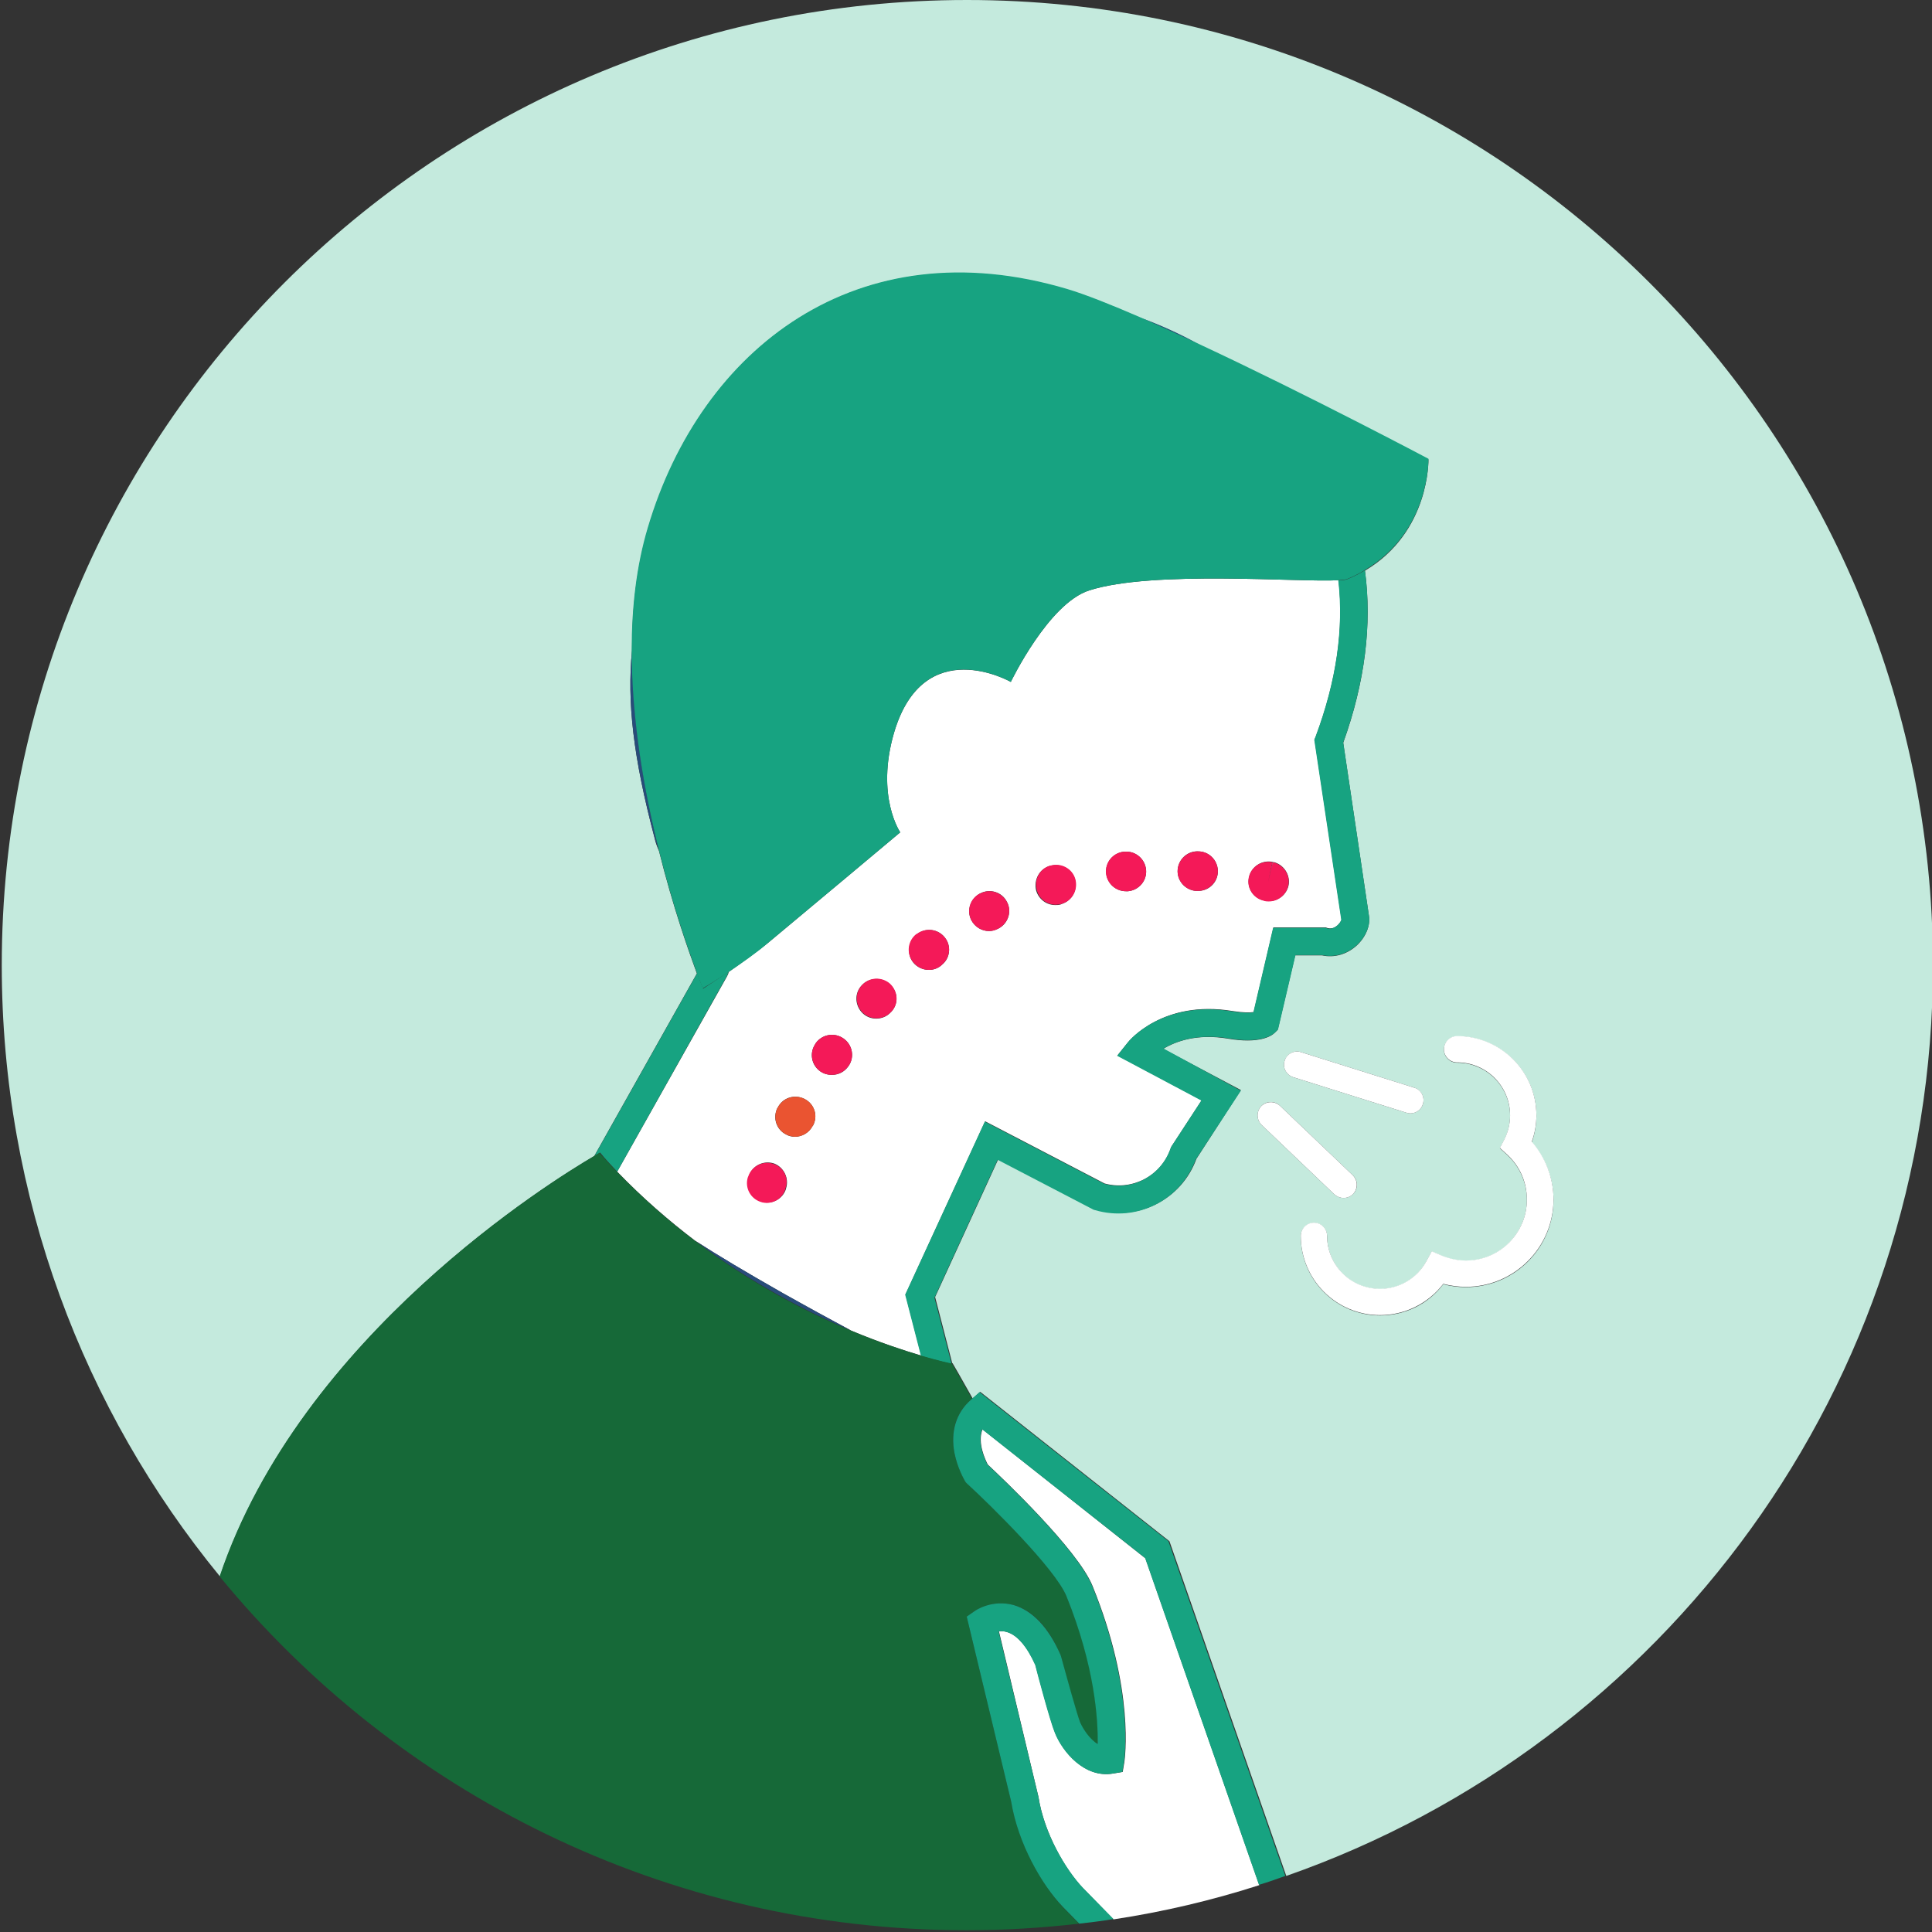<svg width="310" height="310" viewBox="0 0 310 310" fill="none" xmlns="http://www.w3.org/2000/svg">
<rect x="0" y="0" width="310" height="310" fill="#333333" stroke="none"/>
<g clip-path="url(#clip0)">
<path d="M155.168 0C69.619 0 0.283 69.337 0.283 154.885C0.283 192.114 13.432 226.281 35.294 252.949C48.285 214.241 88.841 189.316 95.337 185.513L111.813 156.205C110.492 152.614 107.958 145.485 105.74 136.561C105.423 135.821 105.159 135.135 105.053 134.554C101.568 121.405 100.617 112.639 101.409 104.401C101.409 97.641 102.149 90.988 103.997 84.756C112.499 55.923 137.636 36.437 171.221 46.471C174.179 47.368 178.298 48.953 182.945 51.012C186.271 52.227 189.387 53.653 192.344 55.29C209.665 63.369 229.204 73.72 229.204 73.72C229.204 73.72 229.468 85.39 219.012 91.569C220.174 100.176 219.012 109.523 215.527 119.187L219.646 146.911C219.91 148.495 219.171 150.344 217.692 151.717C216.108 153.142 214.101 153.723 212.147 153.301H207.817L205.018 165.235L204.543 165.711C203.962 166.291 202.008 167.506 197.044 166.661C192.08 165.816 188.648 167.084 186.641 168.298L199.104 174.899L191.975 185.936C189.598 192.484 182.522 196.075 175.816 194.068L175.604 194.016L160.184 185.989L150.045 208.115L152.791 218.73H152.844C152.844 218.73 154.059 220.789 156.065 224.38L157.28 223.324L187.644 247.299L206.391 301.004C266.803 279.881 310.158 222.373 310.158 154.779C310 69.337 240.663 0 155.168 0ZM206.127 170.199C206.497 169.09 207.659 168.457 208.768 168.826L226.933 174.529C228.042 174.899 228.676 176.061 228.306 177.17C228.042 178.068 227.197 178.648 226.3 178.648C226.089 178.648 225.877 178.596 225.666 178.543L207.5 172.84C206.391 172.47 205.758 171.308 206.127 170.199ZM202.378 177.487C203.17 176.642 204.543 176.589 205.388 177.434L217.058 188.576C217.903 189.368 217.956 190.741 217.111 191.586C216.689 192.009 216.161 192.22 215.58 192.22C215.052 192.22 214.524 192.009 214.101 191.639L202.431 180.497C201.586 179.652 201.586 178.332 202.378 177.487ZM235.224 206.531C233.957 206.531 232.742 206.373 231.58 206.056C229.204 209.224 225.455 211.072 221.441 211.072C214.418 211.072 208.715 205.369 208.715 198.346C208.715 197.184 209.665 196.233 210.827 196.233C211.989 196.233 212.939 197.184 212.939 198.346C212.939 203.046 216.742 206.848 221.441 206.848C224.504 206.848 227.356 205.158 228.834 202.465L229.732 200.828L231.475 201.567C232.637 202.042 233.904 202.306 235.224 202.306C240.611 202.306 244.994 197.923 244.994 192.537C244.994 189.791 243.885 187.203 241.825 185.302L240.663 184.246L241.403 182.82C241.984 181.606 242.3 180.338 242.3 179.018C242.3 174.318 238.498 170.516 233.798 170.516C232.637 170.516 231.686 169.566 231.686 168.404C231.686 167.242 232.637 166.291 233.798 166.291C240.822 166.291 246.525 171.995 246.525 179.018C246.525 180.497 246.261 181.923 245.786 183.296C248.004 185.83 249.271 189.157 249.271 192.537C249.271 200.247 242.987 206.531 235.224 206.531Z" fill="#C4EADD"/>
<path d="M158.072 179.916L177.241 189.897C181.73 191.111 186.377 188.629 187.856 184.246L187.961 183.982L192.82 176.536L179.301 169.354L180.991 167.242C181.202 166.978 186.641 160.377 197.784 162.225C199.473 162.489 200.53 162.489 201.163 162.384L204.332 148.812H212.728L213.045 148.918C213.468 149.023 213.943 148.971 214.365 148.654C214.946 148.284 215.21 147.756 215.263 147.545L210.933 118.659L211.144 118.131C214.471 109.206 215.633 100.863 214.788 93.1C208.451 93.47 184.951 91.463 174.759 94.737C168.211 96.849 162.191 109.418 162.191 109.418C162.191 109.418 148.197 101.444 143.444 117.603C140.487 127.795 144.448 133.551 144.448 133.551C144.448 133.551 128.447 146.964 123.166 151.347C121.476 152.72 119.047 154.463 116.935 155.941C116.882 156.152 116.829 156.364 116.724 156.522L116.618 156.733L99.033 187.995C103.099 192.22 107.324 195.864 111.549 199.085C115.14 201.409 119.734 204.155 125.595 207.482C129.345 209.594 133.147 211.653 136.579 213.502C141.121 215.403 144.976 216.67 147.828 217.515L145.293 207.693L158.072 179.916ZM200.424 140.733C200.794 139.043 202.484 137.934 204.226 138.303L203.54 141.419L204.279 138.303C205.969 138.673 207.078 140.363 206.761 142.053C206.444 143.531 205.124 144.588 203.645 144.588C203.434 144.588 203.223 144.588 203.012 144.535L202.853 144.482C201.111 144.165 200.002 142.475 200.424 140.733ZM188.965 139.518C189.123 137.775 190.655 136.455 192.397 136.614H192.45C194.193 136.719 195.513 138.251 195.407 139.993C195.302 141.683 193.929 142.951 192.239 142.951C192.186 142.951 192.133 142.951 192.028 142.951H191.869C190.127 142.792 188.806 141.261 188.965 139.518ZM180.304 136.666H180.463C182.205 136.508 183.737 137.828 183.895 139.571C184.054 141.313 182.733 142.845 180.991 143.003C180.885 143.003 180.78 143.003 180.674 143.003C179.037 143.003 177.664 141.789 177.505 140.152C177.294 138.409 178.562 136.878 180.304 136.666ZM168.475 138.937H168.528C170.218 138.462 171.961 139.412 172.489 141.102C172.964 142.792 172.013 144.535 170.324 145.063L170.218 145.116C169.901 145.221 169.637 145.221 169.32 145.221C167.947 145.221 166.68 144.324 166.257 142.898C165.835 141.155 166.786 139.412 168.475 138.937ZM157.227 143.373C158.812 142.528 160.765 143.109 161.558 144.693C162.402 146.225 161.769 148.178 160.237 148.971L160.132 149.023C159.656 149.235 159.181 149.393 158.706 149.393C157.544 149.393 156.435 148.759 155.854 147.65C155.062 146.119 155.696 144.218 157.227 143.373ZM147.088 149.921C148.514 148.812 150.468 149.023 151.577 150.396C152.686 151.769 152.475 153.776 151.102 154.832L150.996 154.938C150.415 155.413 149.729 155.624 149.042 155.624C148.092 155.624 147.141 155.202 146.507 154.41C145.451 153.037 145.715 151.03 147.088 149.921ZM126.124 190.689V190.741C125.701 192.114 124.434 192.959 123.114 192.959C122.797 192.959 122.48 192.907 122.163 192.801C120.473 192.273 119.575 190.477 120.103 188.84L120.156 188.735C120.684 187.045 122.48 186.147 124.17 186.675C125.754 187.256 126.652 189.052 126.124 190.689ZM130.454 180.602L130.401 180.655C129.82 181.764 128.711 182.398 127.549 182.398C127.074 182.398 126.546 182.292 126.124 182.028C124.539 181.236 123.958 179.335 124.751 177.751L124.803 177.698C125.595 176.114 127.497 175.533 129.081 176.325C130.665 177.117 131.299 179.018 130.454 180.602ZM136.157 171.044C135.523 171.995 134.52 172.47 133.464 172.47C132.83 172.47 132.249 172.312 131.668 171.942C130.19 170.939 129.82 168.985 130.823 167.506L130.876 167.4C131.88 165.975 133.833 165.605 135.312 166.608C136.791 167.612 137.16 169.618 136.157 171.044ZM143.022 162.331L142.916 162.437C142.283 163.123 141.438 163.44 140.593 163.44C139.801 163.44 139.061 163.176 138.428 162.595C137.16 161.38 137.055 159.374 138.269 158.106L140.593 160.271L138.269 158.106C139.431 156.839 141.438 156.733 142.758 157.895C144.078 159.057 144.237 161.011 143.022 162.331Z" fill="white"/>
<path d="M182.944 50.959C185.902 52.227 189.07 53.706 192.344 55.237C189.387 53.6 186.271 52.174 182.944 50.959Z" fill="#284C7A"/>
<path d="M99.033 187.995L116.566 156.733L116.671 156.522C116.777 156.311 116.83 156.152 116.882 155.941C114.612 157.473 112.816 158.634 112.816 158.634C112.816 158.634 112.447 157.737 111.866 156.152L95.39 185.461C95.971 185.144 96.287 184.933 96.287 184.933C97.185 186.042 98.136 187.045 99.033 187.995Z" fill="#17A381"/>
<path d="M101.409 104.348C100.617 112.586 101.568 121.352 105.053 134.501C105.211 135.082 105.476 135.769 105.74 136.508C103.416 127.108 101.409 115.702 101.409 104.348Z" fill="#284C7A"/>
<path d="M111.549 199.085C120.526 205.897 129.398 210.439 136.58 213.502C133.094 211.653 129.345 209.594 125.596 207.482C119.734 204.155 115.14 201.409 111.549 199.085Z" fill="#284C7A"/>
<path d="M216.16 92.942C215.896 93.047 215.421 93.1 214.735 93.153C215.632 100.916 214.418 109.259 211.091 118.184L210.88 118.712L215.21 147.598C215.157 147.809 214.84 148.337 214.312 148.707C213.89 148.971 213.414 149.076 212.992 148.971L212.675 148.865H204.279L201.11 162.437C200.529 162.542 199.473 162.542 197.731 162.278C186.588 160.43 181.149 166.978 180.938 167.295L179.248 169.407L192.767 176.589L187.908 184.035L187.803 184.299C186.271 188.682 181.677 191.164 177.188 189.949L158.019 179.969L145.24 207.746L147.775 217.568C150.626 218.413 152.422 218.782 152.686 218.835L149.94 208.221L160.079 186.094L175.499 194.121L175.71 194.174C182.416 196.128 189.44 192.59 191.869 186.042L199.104 175.005L186.694 168.245C188.7 167.031 192.133 165.816 197.097 166.608C202.061 167.453 203.962 166.239 204.596 165.658L205.071 165.182L207.87 153.248H212.147C214.101 153.67 216.108 153.09 217.692 151.664C219.171 150.291 219.963 148.39 219.646 146.858L215.527 119.134C219.012 109.47 220.174 100.123 219.012 91.516C218.114 92.044 217.217 92.519 216.16 92.942Z" fill="#17A381"/>
<path d="M116.935 155.941C119.047 154.515 121.529 152.773 123.166 151.347C128.447 146.964 144.448 133.551 144.448 133.551C144.448 133.551 140.487 127.795 143.444 117.603C148.197 101.391 162.191 109.418 162.191 109.418C162.191 109.418 168.211 96.849 174.759 94.737C184.951 91.463 208.398 93.47 214.787 93.1C215.474 93.047 215.949 92.994 216.213 92.889C217.217 92.466 218.167 91.991 219.012 91.463C229.468 85.284 229.204 73.614 229.204 73.614C229.204 73.614 209.665 63.264 192.344 55.184C189.07 53.653 185.902 52.227 182.944 50.907C178.297 48.9 174.231 47.263 171.221 46.365C137.635 36.385 112.499 55.818 103.944 84.651C102.096 90.829 101.356 97.536 101.356 104.295C101.356 115.596 103.363 127.003 105.739 136.455C107.957 145.38 110.492 152.509 111.812 156.1C112.393 157.684 112.763 158.582 112.763 158.582C112.763 158.582 114.664 157.473 116.935 155.941Z" fill="#17A381"/>
<path d="M162.244 289.069L155.115 259.391L156.329 258.546C156.593 258.335 159.234 256.593 162.666 257.543C165.729 258.388 168.264 261.081 170.165 265.517L170.271 265.834C171.168 269.372 172.753 275.075 173.333 276.396C173.756 277.452 174.812 279.036 176.132 279.828C176.238 275.973 175.763 267.418 171.115 256.117C169.32 251.734 159.022 241.595 155.168 238.057L154.956 237.846L154.798 237.582C154.692 237.371 153.636 235.575 153.161 233.199C152.474 229.713 153.372 226.651 155.801 224.591L155.96 224.433C153.953 220.842 152.738 218.782 152.738 218.782C152.738 218.782 152.738 218.782 152.686 218.782C152.422 218.729 150.679 218.36 147.774 217.515C144.976 216.67 141.068 215.403 136.526 213.502C129.292 210.491 120.42 205.897 111.496 199.085C107.271 195.917 103.099 192.22 98.98 187.995C98.03 187.045 97.132 186.042 96.181 184.985C96.181 184.985 95.865 185.144 95.284 185.513C88.788 189.316 48.232 214.294 35.241 252.949C63.652 287.591 106.796 309.717 155.062 309.717C161.188 309.717 167.208 309.348 173.122 308.661L170.482 305.968C167.208 302.43 163.353 295.829 162.244 289.069Z" fill="#166938"/>
<path d="M157.649 229.344C156.805 231.509 158.072 234.149 158.494 234.994C160.818 237.159 172.911 248.619 175.287 254.428C182.152 271.273 180.462 282.31 180.41 282.733L180.146 284.317L178.561 284.581C174.02 285.32 170.535 281.095 169.32 278.085C168.528 276.132 166.521 268.633 166.151 267.154C164.831 264.197 163.247 262.349 161.61 261.873C161.135 261.715 160.659 261.715 160.29 261.768L166.627 288.33C167.524 294.139 170.957 300.001 173.756 302.958L178.667 307.975C186.694 306.76 194.509 304.912 202.061 302.483L183.789 250.045L157.649 229.344Z" fill="white"/>
<path d="M157.174 223.377L155.96 224.433L155.801 224.591C153.425 226.651 152.474 229.714 153.161 233.199C153.636 235.575 154.692 237.371 154.798 237.582L154.956 237.846L155.167 238.057C159.022 241.595 169.32 251.734 171.115 256.117C175.71 267.471 176.185 275.973 176.132 279.828C174.865 279.089 173.809 277.452 173.333 276.396C172.805 275.075 171.221 269.319 170.27 265.834L170.165 265.517C168.211 261.081 165.676 258.441 162.666 257.543C159.234 256.593 156.593 258.335 156.329 258.547L155.115 259.392L162.244 289.069C163.353 295.829 167.155 302.43 170.535 305.968L173.175 308.661C175.023 308.45 176.819 308.239 178.667 307.922L173.756 302.905C170.957 299.948 167.524 294.139 166.627 288.33L160.237 261.768C160.607 261.715 161.082 261.715 161.557 261.874C163.194 262.349 164.778 264.197 166.099 267.154C166.468 268.633 168.475 276.184 169.267 278.085C170.482 281.096 173.967 285.32 178.508 284.581L180.093 284.317L180.357 282.733C180.41 282.257 182.047 271.22 175.234 254.428C172.858 248.619 160.818 237.212 158.442 234.994C158.019 234.149 156.752 231.509 157.597 229.344L183.736 249.992L202.008 302.43C203.434 302.007 204.807 301.532 206.233 301.004L187.486 247.299L157.174 223.377Z" fill="#17A381"/>
<path d="M142.811 157.842C141.49 156.681 139.484 156.786 138.322 158.053L140.645 160.219L138.322 158.053C137.107 159.321 137.213 161.328 138.48 162.542C139.114 163.123 139.853 163.387 140.645 163.387C141.49 163.387 142.335 163.07 142.969 162.384L143.075 162.278C144.236 161.011 144.078 159.057 142.811 157.842Z" fill="#F41958"/>
<path d="M180.674 143.003C180.78 143.003 180.885 143.003 180.991 143.003C182.734 142.845 184.054 141.313 183.895 139.571C183.737 137.828 182.206 136.508 180.463 136.666H180.304C178.562 136.825 177.294 138.409 177.453 140.152C177.664 141.789 179.037 143.003 180.674 143.003Z" fill="#F41958"/>
<path d="M191.869 142.951H192.027C192.08 142.951 192.133 142.951 192.239 142.951C193.876 142.951 195.301 141.63 195.407 139.993C195.513 138.251 194.193 136.719 192.45 136.614H192.397C190.654 136.508 189.123 137.775 188.965 139.518C188.806 141.261 190.126 142.792 191.869 142.951Z" fill="#F41958"/>
<path d="M169.373 145.168C169.637 145.168 169.954 145.116 170.271 145.063L170.376 145.01C172.066 144.535 173.017 142.739 172.542 141.049C172.066 139.36 170.271 138.409 168.581 138.884H168.528C166.838 139.36 165.888 141.102 166.363 142.792C166.68 144.218 168 145.168 169.373 145.168Z" fill="#F41958"/>
<path d="M158.706 149.393C159.181 149.393 159.709 149.287 160.132 149.023L160.237 148.971C161.769 148.126 162.402 146.225 161.557 144.693C160.712 143.162 158.811 142.528 157.28 143.373H157.227C155.643 144.165 155.062 146.066 155.854 147.65C156.435 148.759 157.544 149.393 158.706 149.393Z" fill="#F41958"/>
<path d="M202.8 144.535L202.959 144.587C203.17 144.64 203.381 144.64 203.592 144.64C205.071 144.64 206.391 143.584 206.708 142.106C207.078 140.416 205.969 138.726 204.226 138.356L203.487 141.472L204.173 138.356C202.483 137.987 200.741 139.043 200.371 140.785C200.001 142.475 201.11 144.165 202.8 144.535Z" fill="#F41958"/>
<path d="M149.042 155.624C149.729 155.624 150.415 155.413 150.996 154.938L151.102 154.832C152.475 153.723 152.686 151.717 151.577 150.396C150.468 149.023 148.461 148.812 147.088 149.868H147.035C145.662 150.924 145.398 152.931 146.455 154.304C147.141 155.202 148.092 155.624 149.042 155.624Z" fill="#F41958"/>
<path d="M129.081 176.325C127.497 175.533 125.595 176.166 124.803 177.698L124.751 177.751C123.958 179.335 124.592 181.236 126.124 182.028C126.599 182.239 127.074 182.398 127.549 182.398C128.711 182.398 129.82 181.764 130.401 180.655L130.454 180.602C131.299 179.018 130.665 177.117 129.081 176.325Z" fill="#EA5431"/>
<path d="M124.064 186.728C122.374 186.2 120.579 187.151 120.051 188.788L119.998 188.893C119.47 190.583 120.42 192.326 122.057 192.854C122.374 192.959 122.691 193.012 123.008 193.012C124.381 193.012 125.595 192.167 126.018 190.794V190.741C126.652 189.052 125.754 187.256 124.064 186.728Z" fill="#F41958"/>
<path d="M135.312 166.608C133.886 165.605 131.88 165.975 130.876 167.4L130.823 167.506C129.82 168.985 130.243 170.939 131.668 171.942C132.196 172.312 132.83 172.47 133.464 172.47C134.467 172.47 135.471 171.995 136.104 171.097L136.157 171.044C137.16 169.618 136.791 167.612 135.312 166.608Z" fill="#F41958"/>
<path d="M246.525 178.965C246.525 171.942 240.822 166.239 233.798 166.239C232.637 166.239 231.686 167.189 231.686 168.351C231.686 169.513 232.637 170.463 233.798 170.463C238.498 170.463 242.301 174.265 242.301 178.965C242.301 180.286 241.984 181.553 241.403 182.767L240.663 184.193L241.825 185.249C243.885 187.15 244.994 189.685 244.994 192.484C244.994 197.87 240.611 202.254 235.224 202.254C233.957 202.254 232.69 201.989 231.475 201.514L229.732 200.775L228.835 202.412C227.356 205.105 224.504 206.795 221.441 206.795C216.742 206.795 212.939 202.993 212.939 198.293C212.939 197.131 211.989 196.181 210.827 196.181C209.665 196.181 208.715 197.131 208.715 198.293C208.715 205.316 214.418 211.02 221.441 211.02C225.455 211.02 229.204 209.119 231.581 206.003C232.795 206.32 234.01 206.478 235.224 206.478C242.934 206.478 249.271 200.194 249.271 192.431C249.271 189.052 248.004 185.725 245.786 183.19C246.261 181.87 246.525 180.444 246.525 178.965Z" fill="white"/>
<path d="M207.5 172.84L225.666 178.543C225.877 178.596 226.089 178.649 226.3 178.649C227.198 178.649 228.042 178.068 228.306 177.17C228.676 176.061 228.042 174.846 226.933 174.53L208.768 168.826C207.659 168.457 206.444 169.09 206.127 170.199C205.758 171.308 206.391 172.47 207.5 172.84Z" fill="white"/>
<path d="M215.58 192.22C216.161 192.22 216.689 192.009 217.111 191.586C217.903 190.741 217.903 189.421 217.058 188.576L205.388 177.434C204.543 176.642 203.223 176.642 202.378 177.487C201.586 178.332 201.586 179.652 202.43 180.497L214.101 191.639C214.523 192.009 215.052 192.22 215.58 192.22Z" fill="white"/>
</g>
<defs>
<clipPath id="clip0">
<rect width="309.717" height="309.717" fill="white" transform="translate(0.283)"/>
</clipPath>
</defs>
</svg>
